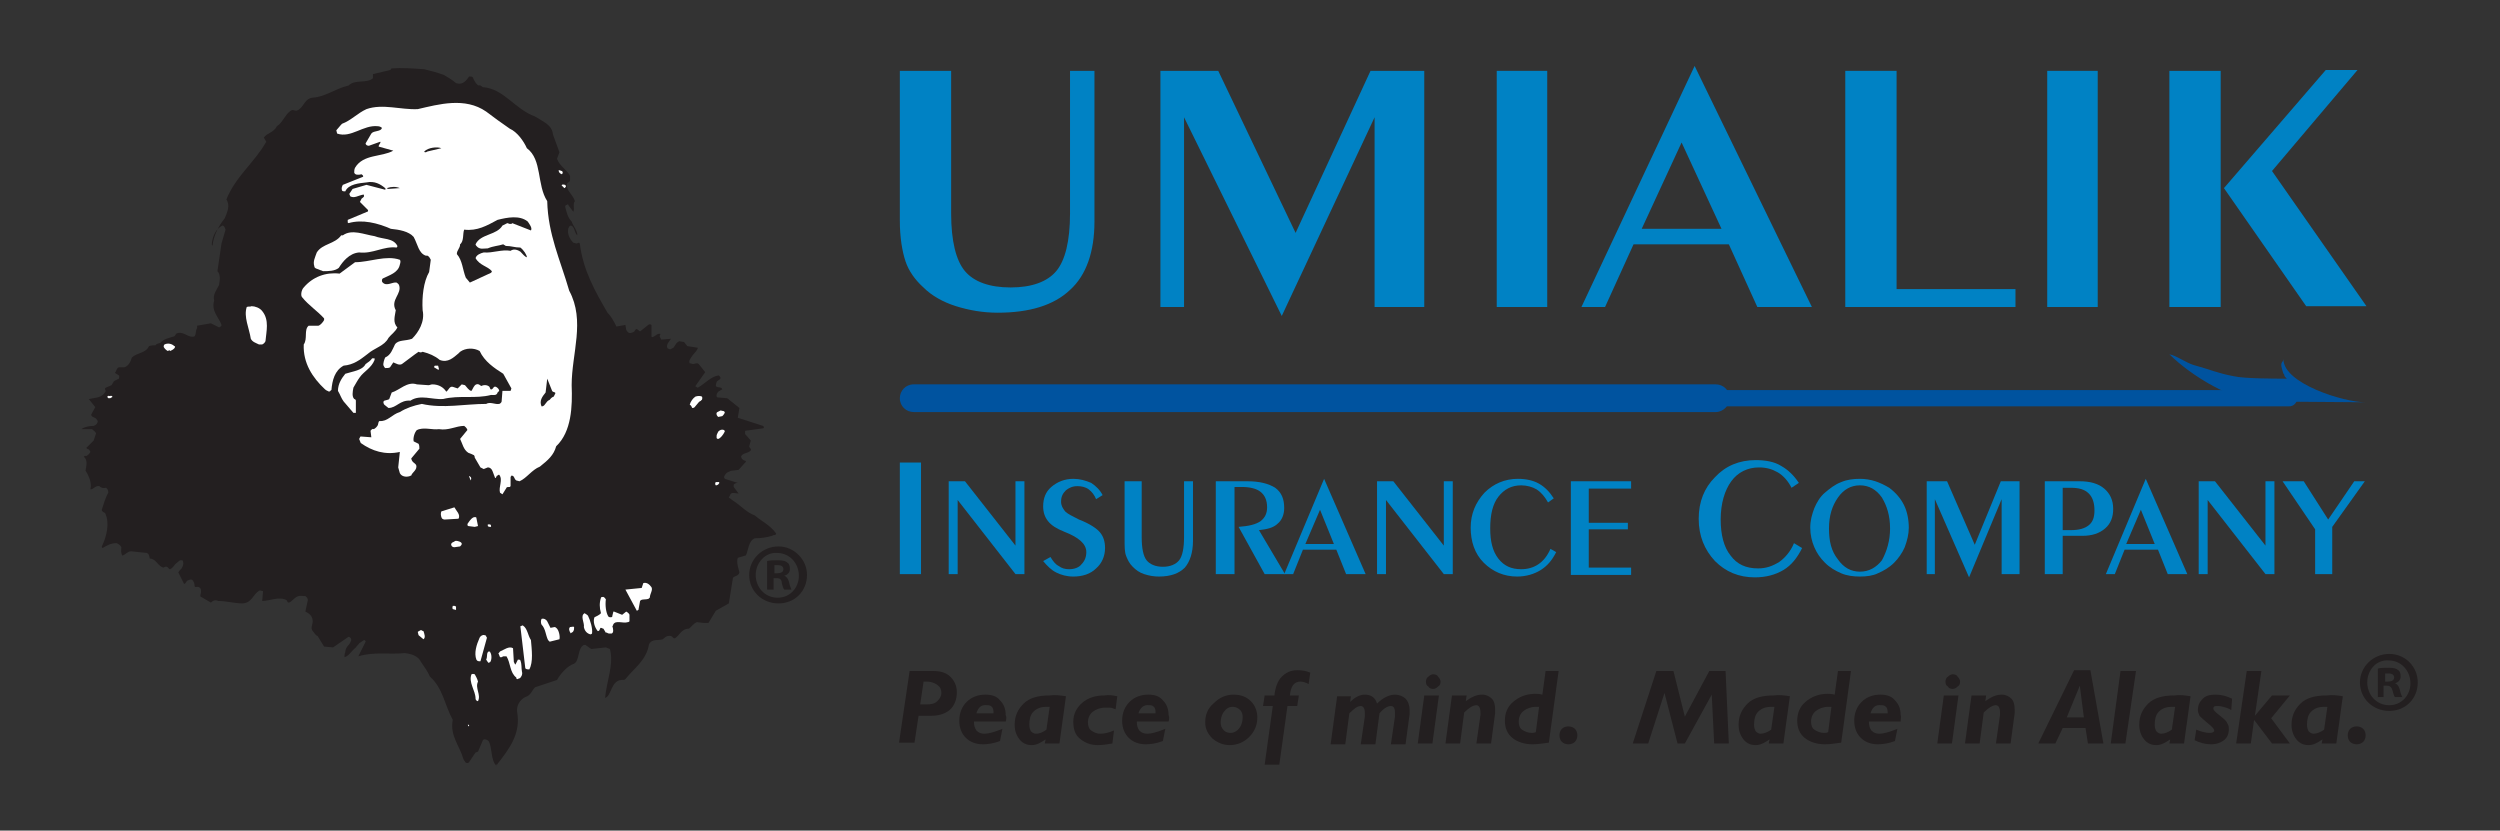 <?xml version="1.0" encoding="utf-8"?>
<!-- Generator: Adobe Illustrator 27.7.0, SVG Export Plug-In . SVG Version: 6.00 Build 0)  -->
<svg version="1.1" id="Layer_1" xmlns="http://www.w3.org/2000/svg" xmlns:xlink="http://www.w3.org/1999/xlink" x="0px" y="0px"
	 viewBox="0 0 307 102" style="enable-background:new 0 0 307 102;" xml:space="preserve">
<rect x="0" y="0" width="307" height="102" fill="#333333" stroke="none"/>
<style type="text/css">
	.st0{display:none;}
	.st1{display:inline;}
	.st2{fill:#051C2C;}
	.st3{fill:#848386;}
	.st4{fill:#0082C4;}
	.st5{fill:#00539F;}
	.st6{display:inline;fill:#0082C4;}
	.st7{fill:#231F20;}
	.st8{fill-rule:evenodd;clip-rule:evenodd;fill:#231F20;}
	.st9{fill-rule:evenodd;clip-rule:evenodd;fill:#FFFFFF;}
</style>
<g class="st0">
	<g class="st1">
		<path class="st2" d="M1349.1,101.9l-8.2-23.8l-8.2,23.8h-7.2l-14-41.2h10.3l7.4,22.3l7.7-22.3h7.9l7.7,22.3l7.4-22.3h10.3
			l-13.9,41.2H1349.1z"/>
		<path class="st2" d="M1376.9,68.6h31.5v7.9h-23.3v3.8h17.6v7.8h-17.6V94h24.6v7.8h-32.8V68.6z"/>
		<path class="st2" d="M1416.6,96.9l4.1-7.1c5.6,3.8,10.3,5.1,14.2,5.1c5.3,0,7.1-2.3,7.1-4c0-6.6-23.5,2.7-23.5-12.9
			c0-6.4,6-10.3,14.1-10.3c5.5,0,11.4,0.9,16.8,3l-4,6.7c-6.2-2.7-9.2-2.8-12.6-2.7c-4.6,0.2-6,2.5-6,3.2c0,2.2,3,2.6,7.7,2.6
			c9.8,0,15.9,2.8,15.9,10.6c0,6.6-6.1,11.6-15,11.6C1429.5,102.8,1423.3,101.1,1416.6,96.9z"/>
		<path class="st2" d="M1476.8,101.9h-8.2V76.3H1456v-7.7h33.3v7.7h-12.6V101.9z"/>
		<path class="st2" d="M1496.4,68.6h31.5v7.9h-23.3v3.8h17.6v7.8h-17.6V94h24.6v7.8h-32.8L1496.4,68.6L1496.4,68.6z"/>
		<path class="st2" d="M1560.9,76.5c2.6,0,3.1,0.9,3.1,2.2c0,1.4-0.6,2.3-3.1,2.3h-14.1v-4.5L1560.9,76.5L1560.9,76.5z
			 M1565.5,101.9h9.3l-8.7-13.8c3.9-1.6,6.3-5.2,6.3-9.4c0-6.4-4.7-10.1-11.5-10.1h-22.3v33.3h8.2v-13h10.2L1565.5,101.9z"/>
		<path class="st2" d="M1591,83.9v18h-8.1V68.6h5l16.3,18.1V68.6h8.1v33.3h-5L1591,83.9z"/>
		<path class="st2" d="M1655.2,79.6v22.3h-10.1V60.6h6.2l20.2,22.3V60.6h10.1v41.2h-6.2L1655.2,79.6z"/>
		<path class="st2" d="M1708.2,81.1l4,8h-8.2L1708.2,81.1z M1718.9,101.9h9l-17.1-33.3h-5.1l-17,33.3h8.9l2.6-5.7l15.9,0
			L1718.9,101.9z"/>
		<path class="st2" d="M1746.8,101.9h-8.2V76.3h-12.6v-7.7h33.3v7.7h-12.6L1746.8,101.9L1746.8,101.9z"/>
		<path class="st2" d="M1767.7,68.5h8.3V102h-8.3V68.5z"/>
		<path class="st2" d="M1805.3,75.6c7.4,0,11.7,4.5,11.7,9.6c0,5.1-4.2,9.6-11.7,9.6c-7.4,0-11.6-4.4-11.6-9.6
			C1793.6,80.1,1797.9,75.6,1805.3,75.6z M1805.3,102.8c11.8,0,20.1-7.5,20.1-17.5c0-10.1-8.3-17.5-20.1-17.5
			c-11.7,0-20,7.4-20,17.5C1785.3,95.2,1793.6,102.8,1805.3,102.8z"/>
		<path class="st2" d="M1841.9,83.9v18h-8.1V68.6h5l16.3,18.1V68.6h8.1v33.3h-5L1841.9,83.9z"/>
		<path class="st2" d="M1914.6,68.6h8.2V94h19.7v7.8h-27.9V68.6z"/>
		<path class="st2" d="M1889,81.1l4,8h-8.2L1889,81.1z M1899.6,101.8h9l-17.1-33.3h-5.1l-17,33.3h8.9l2.6-5.7l15.9,0L1899.6,101.8z"
			/>
	</g>
	<g class="st1">
		<g>
			<path class="st3" d="M1549.6,139.7l2.8-4.8c3.7,2.5,7,3.5,9.6,3.5c3.6,0,4.8-1.6,4.8-2.7c0-4.4-15.8,1.8-15.8-8.7
				c0-4.3,4-6.9,9.5-6.9c3.7,0,7.7,0.6,11.3,2l-2.7,4.5c-4.2-1.8-6.2-1.9-8.4-1.8c-3.1,0.2-4.1,1.7-4.1,2.2c0,1.5,2,1.7,5.2,1.7
				c6.6,0,10.7,1.9,10.7,7.2c0,4.5-4.1,7.8-10.1,7.8C1558.2,143.7,1554,142.6,1549.6,139.7z"/>
		</g>
		<path class="st3" d="M1508.5,114.6h5.7v28.8h-5.7V114.6z"/>
		<path class="st3" d="M1528.8,131.1v12.2h-5.5v-22.6h3.4l11.1,12.3v-12.3h5.5v22.6h-3.4L1528.8,131.1z"/>
		<path class="st3" d="M1579.1,135.7v-15h5.6v14.2c0,2.9,0.5,3.7,5.6,3.7c5.1,0,5.6-0.8,5.6-3.7v-14.2h5.6v15c0,6-4,8.2-11.2,8.2
			C1582.9,143.9,1579.1,141.7,1579.1,135.7z"/>
		<path class="st3" d="M1624.5,126.1c1.7,0,2.1,0.6,2.1,1.5c0,0.9-0.4,1.5-2.1,1.5h-9.6v-3.1L1624.5,126.1L1624.5,126.1z
			 M1627.6,143.3h6.3l-5.9-9.4c2.7-1.1,4.3-3.5,4.3-6.4c0-4.4-3.2-6.8-7.8-6.8h-15.1v22.6h5.6v-8.8h6.9L1627.6,143.3z"/>
		<path class="st3" d="M1674.2,131.1v12.2h-5.5v-22.6h3.4l11.1,12.3v-12.3h5.5v22.6h-3.4L1674.2,131.1z"/>
		<path class="st3" d="M1694.7,132.1c0-6.9,5.7-11.9,13.4-11.9c4.8,0,8.9,1.9,12.1,6.2l-4.5,3.1c-2.1-2.9-4.4-4-7.6-4
			c-4.7,0-7.8,3-7.8,6.6s3.1,6.5,7.8,6.5c3.2,0,5.5-1.2,8.1-4.9l4.5,3.1c-3.2,5-7.4,7.1-12.6,7.1
			C1700.4,143.9,1694.7,139,1694.7,132.1z"/>
		<path class="st3" d="M1726.4,120.7h21.4v5.4H1732v2.6h12.1v5.3H1732v4h16.7v5.3h-22.2V120.7z"/>
		<path class="st3" d="M1650.8,129.1l2.7,5.4h-5.6L1650.8,129.1z M1658,143.2h6.1l-11.6-22.6h-3.4l-11.5,22.6h6.1l1.8-3.8l10.8,0
			L1658,143.2z"/>
	</g>
</g>
<g class="st0">
	<g class="st1">
		<polygon class="st4" points="1590.6,-66.8 1628,-129.6 1671.3,-57.8 1712.5,-127.6 1769.6,-127.6 1671.3,42.3 1628.3,-32 
			1619.8,-17.2 		"/>
		<polygon class="st5" points="1585.2,42.2 1486.2,-127.6 1543.1,-127.6 1613.8,-7 		"/>
	</g>
	<path class="st6" d="M1776.7-116.5c-2.7,0-5-2.2-5-5c0-2.7,2.2-4.9,5-4.9c2.7,0,4.9,2.2,4.9,4.9
		C1781.6-118.8,1779.4-116.5,1776.7-116.5z M1776.7-115.5c3.3,0,6-2.7,6-6c0-3.3-2.7-6-6-6c-3.3,0-6,2.7-6,6
		C1770.7-118.2,1773.4-115.5,1776.7-115.5z M1776.3-121.1c0.4,0,0.8,0,1,0.3c0.3,0.3,0.3,0.9,0.4,1.5c0,0.4,0.2,0.8,0.2,1.2h1.4
		c-0.2-0.6-0.3-1.4-0.4-2c-0.1-0.8-0.2-1.2-1.2-1.4v0c0.9-0.2,1.4-0.8,1.4-1.6c0-1.6-1.3-1.9-2.6-1.9h-2.3v7h1.1v-3L1776.3-121.1
		L1776.3-121.1z M1775.4-122.2v-1.8h1.3c0.9,0,1.1,0.3,1.1,0.8c0,0.5-0.2,1-1.3,1H1775.4z"/>
</g>
<g>
	<g>
		<path class="st4" d="M110.5,8.7h6.3v17.5c0,3.4,0.6,5.8,1.7,7.1c1.1,1.3,3,2,5.6,2c2.6,0,4.5-0.7,5.6-2c1.1-1.3,1.7-3.7,1.7-7.1
			V8.7h3v18.5c0,3.7-1,6.6-3,8.4c-2,1.9-5,2.8-8.9,2.8c-1.8,0-3.5-0.3-5.1-0.8c-1.6-0.5-3-1.3-4-2.3c-1-0.9-1.8-2-2.2-3.2
			c-0.4-1.2-0.7-2.9-0.7-5V8.7z"/>
		<path class="st4" d="M142.5,37.7v-29h7.1l9.5,19.9l9.2-19.9h6.6v29h-6.1V14.4l-11.4,24.4l-12-24.4v23.3H142.5z"/>
		<path class="st4" d="M190,37.7h-6.2v-29h6.2V37.7z"/>
		<path class="st4" d="M194.2,37.7l13.9-29.6l14.4,29.6h-6.7l-3.5-7.7h-11.7l-3.5,7.7H194.2z M201.6,28.1h9.8l-4.9-10.6L201.6,28.1z
			"/>
		<path class="st4" d="M247.5,35.5v2.2h-20.9v-29h6.3v26.8H247.5z"/>
		<path class="st4" d="M257.6,37.7h-6.2v-29h6.2V37.7z"/>
		<path class="st4" d="M266.4,37.7v-29h6.3v29H266.4z M273.1,23.1l12.5-14.5h3.9l-10.5,12.4l11.6,16.6h-7.4L273.1,23.1z"/>
	</g>
	<g>
		<path class="st5" d="M282.1,48.9c0-0.6-0.5-1-1-1h-83.9c-0.6,0-1,0.5-1,1l0,0c0,0.6,0.5,1,1,1h83.9
			C281.7,49.9,282.1,49.4,282.1,48.9L282.1,48.9z"/>
		<path class="st5" d="M212.4,48.9c0-1-0.8-1.7-1.7-1.7h-98.5c-1,0-1.7,0.8-1.7,1.7l0,0c0,1,0.8,1.7,1.7,1.7h98.5
			C211.6,50.6,212.4,49.8,212.4,48.9L212.4,48.9z"/>
		<g>
			<defs>
				<path id="SVGID_1_" d="M280.8,46.5c-1.5,0-5.2,0-6.5-0.3c-2.1-0.4-2.8-0.8-5-1.4c-0.9-0.3-2-1.1-2.9-1.3
					c2.7,2.7,7.9,5.8,11.3,5.8l12.8,0.1c-2.7,0-10.1-2.3-10.1-5.3c0,0.4-0.4,0.3-0.2,1.1c0.3,1.1,0.1,0.4,0.3,0.8
					C280.5,46.3,280.8,46.4,280.8,46.5L280.8,46.5z"/>
			</defs>
			<use xlink:href="#SVGID_1_"  style="overflow:visible;fill-rule:evenodd;clip-rule:evenodd;fill:#00539F;"/>
			<clipPath id="SVGID_00000173859061053157328110000015753337658747257239_">
				<use xlink:href="#SVGID_1_"  style="overflow:visible;"/>
			</clipPath>
		</g>
	</g>
	<g>
		<path class="st4" d="M113.1,70.5h-2.6V56.8h2.6V70.5z"/>
		<path class="st4" d="M116.5,70.5V59.1h2l6.2,7.9v-7.9h1.1v11.4h-1.1l-7.1-9.1v9.1H116.5z"/>
		<path class="st4" d="M129,68.4c0.3,0.5,0.6,0.9,1,1.1c0.4,0.3,0.8,0.4,1.3,0.4c0.6,0,1.2-0.2,1.5-0.6c0.4-0.4,0.6-0.9,0.6-1.5
			c0-1-0.9-1.8-2.7-2.5c0,0,0,0,0,0c-1-0.4-1.6-0.8-2-1.3c-0.4-0.5-0.6-1.1-0.6-1.8c0-1,0.3-1.8,1-2.4c0.7-0.6,1.6-1,2.7-1
			c0.8,0,1.5,0.2,2.2,0.5c0.6,0.4,1.1,0.9,1.4,1.5l-0.8,0.5c-0.2-0.5-0.5-0.9-0.9-1.2c-0.4-0.3-0.9-0.4-1.4-0.4
			c-0.6,0-1,0.2-1.4,0.5c-0.4,0.4-0.6,0.8-0.6,1.4c0,0.5,0.2,0.8,0.5,1.2c0.3,0.3,0.9,0.6,1.7,1c1.3,0.5,2.2,1.1,2.6,1.6
			c0.4,0.5,0.6,1.1,0.6,1.9c0,1-0.4,1.9-1.1,2.5c-0.7,0.7-1.7,1-2.8,1c-0.8,0-1.5-0.2-2.1-0.5c-0.6-0.3-1.1-0.8-1.6-1.4L129,68.4z"
			/>
		<path class="st4" d="M138,59.1h2.2V66c0,1.3,0.2,2.3,0.6,2.8c0.4,0.5,1.1,0.8,2,0.8c0.9,0,1.6-0.3,2-0.8c0.4-0.5,0.6-1.5,0.6-2.8
			v-6.9h1.1v7.3c0,1.5-0.4,2.6-1,3.3c-0.7,0.7-1.7,1.1-3.2,1.1c-0.6,0-1.2-0.1-1.8-0.3c-0.6-0.2-1-0.5-1.4-0.9
			c-0.4-0.4-0.6-0.8-0.8-1.3c-0.2-0.5-0.2-1.1-0.2-2V59.1z"/>
		<path class="st4" d="M149.3,70.5V59.1h3.9c1.5,0,2.6,0.3,3.4,0.8c0.8,0.6,1.1,1.4,1.1,2.5c0,0.8-0.3,1.5-0.8,1.9
			c-0.5,0.5-1.3,0.7-2.3,0.8l3.2,5.4h-2.5l-3.2-5.8c1.3-0.1,2.1-0.3,2.7-0.7c0.5-0.4,0.8-0.9,0.8-1.7c0-0.9-0.3-1.5-0.8-1.9
			c-0.5-0.4-1.3-0.6-2.3-0.6h-0.9v10.7H149.3z"/>
		<path class="st4" d="M157.7,70.5l4.9-11.7l5.1,11.7h-2.4l-1.2-3H160l-1.2,3H157.7z M160.3,66.8h3.5l-1.7-4.2L160.3,66.8z"/>
		<path class="st4" d="M169.1,70.5V59.1h2l6.2,7.9v-7.9h1.1v11.4h-1.1l-7.1-9.1v9.1H169.1z"/>
		<path class="st4" d="M191.1,67.8c-0.5,1-1.1,1.7-1.9,2.2c-0.8,0.5-1.8,0.8-2.9,0.8c-1.6,0-3-0.6-4.1-1.7c-1.1-1.1-1.6-2.6-1.6-4.3
			c0-1.7,0.6-3.1,1.7-4.3c1.1-1.1,2.5-1.7,4.1-1.7c1,0,1.9,0.2,2.6,0.6c0.7,0.4,1.3,1,1.8,1.8l-0.7,0.5c-0.4-0.7-0.8-1.2-1.4-1.6
			c-0.5-0.3-1.2-0.5-1.9-0.5c-1.2,0-2.1,0.5-2.8,1.4c-0.7,0.9-1,2.2-1,3.9c0,1.6,0.3,2.8,1,3.7c0.7,0.9,1.6,1.3,2.8,1.3
			c0.8,0,1.5-0.2,2.1-0.6c0.6-0.4,1.1-1,1.5-1.9L191.1,67.8z"/>
		<path class="st4" d="M192.9,70.5V59.1h7.4V60h-5.2v4.2h4.8V65h-4.8v4.7h5.2v0.9H192.9z"/>
		<path class="st4" d="M221.3,67.3c-0.6,1.2-1.3,2.1-2.3,2.7c-1,0.6-2.2,0.9-3.5,0.9c-2,0-3.6-0.7-4.9-2c-1.3-1.4-2-3.1-2-5.2
			c0-2.1,0.7-3.8,2-5.1c1.3-1.4,3-2.1,5-2.1c1.2,0,2.3,0.2,3.1,0.7c0.9,0.5,1.6,1.2,2.2,2.1l-0.9,0.6c-0.4-0.8-1-1.5-1.7-1.9
			c-0.7-0.4-1.4-0.6-2.3-0.6c-1.4,0-2.6,0.6-3.4,1.7c-0.8,1.1-1.3,2.7-1.3,4.7c0,1.9,0.4,3.4,1.2,4.4c0.8,1.1,1.9,1.6,3.4,1.6
			c1,0,1.8-0.3,2.6-0.8c0.7-0.5,1.4-1.3,1.8-2.3L221.3,67.3z"/>
		<path class="st4" d="M228.4,70.8c-0.8,0-1.6-0.1-2.3-0.4c-0.7-0.3-1.4-0.7-2-1.3c-0.6-0.6-1-1.2-1.3-1.9c-0.3-0.7-0.5-1.5-0.5-2.4
			c0-0.9,0.2-1.6,0.5-2.4c0.3-0.7,0.7-1.4,1.3-1.9c0.6-0.5,1.2-1,2-1.3c0.7-0.3,1.5-0.4,2.3-0.4c0.6,0,1.3,0.1,1.9,0.3
			c0.6,0.2,1.2,0.5,1.7,0.8c0.8,0.6,1.4,1.3,1.8,2.1c0.4,0.8,0.6,1.8,0.6,2.8c0,0.8-0.2,1.6-0.5,2.4c-0.3,0.7-0.8,1.4-1.3,1.9
			c-0.6,0.6-1.3,1-2,1.3C230,70.7,229.2,70.8,228.4,70.8z M232.1,64.9c0-1.6-0.4-2.8-1-3.8c-0.7-1-1.6-1.5-2.7-1.5
			c-1.1,0-2,0.5-2.7,1.5c-0.7,1-1.1,2.2-1.1,3.8c0,1.6,0.3,2.8,1.1,3.8c0.7,1,1.6,1.5,2.7,1.5c1.1,0,2-0.5,2.7-1.4
			C231.7,67.7,232.1,66.4,232.1,64.9z"/>
		<path class="st4" d="M236.6,70.5V59.1h2.5l3.4,7.8l3.2-7.8h2.3v11.4h-2.2v-9.2l-4,9.6l-4.2-9.6v9.2H236.6z"/>
		<path class="st4" d="M251.1,70.5V59.1h4.3c1.3,0,2.3,0.3,3,0.9c0.7,0.6,1.1,1.4,1.1,2.5c0,1-0.3,1.8-1,2.4
			c-0.7,0.6-1.6,0.9-2.8,0.9h-2.4v4.7H251.1z M253.3,65.1h1c1,0,1.7-0.2,2.2-0.6c0.5-0.4,0.7-1,0.7-1.8c0-0.9-0.2-1.6-0.7-2.1
			c-0.5-0.5-1.2-0.7-2.2-0.7h-1V65.1z"/>
		<path class="st4" d="M258.6,70.5l4.9-11.7l5.1,11.7h-2.4l-1.2-3h-4.1l-1.2,3H258.6z M261.1,66.8h3.5l-1.7-4.2L261.1,66.8z"/>
		<path class="st4" d="M270,70.5V59.1h2l6.2,7.9v-7.9h1.1v11.4h-1.1l-7.1-9.1v9.1H270z"/>
		<path class="st4" d="M284.3,70.5V65l-4-5.9h2.6l3,4.7l3.2-4.7h1.3l-4,5.6v5.8H284.3z"/>
	</g>
	<g>
		<path class="st7" d="M111.7,82.4h2.9c0.9,0,1.6,0.2,2.1,0.7c0.5,0.5,0.8,1.1,0.8,1.9c0,0.9-0.3,1.7-0.9,2.2
			c-0.6,0.5-1.4,0.7-2.3,0.7h-1.5l-0.5,3.3h-1.9L111.7,82.4z M113.4,83.8l-0.4,2.7h0.8c0.6,0,1-0.1,1.3-0.4c0.3-0.3,0.5-0.6,0.5-1
			c0-0.4-0.1-0.7-0.5-1c-0.3-0.2-0.7-0.4-1.3-0.4H113.4z"/>
		<path class="st7" d="M123.5,88.6h-3.9c0,0.5,0.1,0.8,0.3,1.1c0.3,0.3,0.6,0.4,1,0.4c0.5,0,1.2-0.2,2.2-0.6l-0.3,1.5
			c-0.8,0.3-1.5,0.4-2.1,0.4c-0.9,0-1.6-0.3-2.1-0.8c-0.5-0.5-0.8-1.2-0.8-2.1c0-0.9,0.3-1.7,0.9-2.3c0.6-0.6,1.4-0.9,2.3-0.9
			c0.8,0,1.4,0.2,1.8,0.7c0.5,0.5,0.7,1.1,0.7,1.8C123.6,88,123.6,88.3,123.5,88.6z M119.9,87.6h2.1c0-0.1,0-0.1,0-0.2
			c0-0.3-0.1-0.5-0.2-0.6c-0.2-0.2-0.4-0.2-0.6-0.2C120.5,86.5,120.1,86.9,119.9,87.6z"/>
		<path class="st7" d="M130.9,85.5l-0.8,5.8h-1.8l0.1-0.5c-0.6,0.4-1.1,0.7-1.7,0.7c-0.6,0-1.1-0.2-1.5-0.7
			c-0.4-0.5-0.6-1.1-0.6-1.8c0-1.1,0.4-1.9,1.1-2.6c0.7-0.7,1.8-1,3.2-1C129.6,85.3,130.2,85.4,130.9,85.5z M128.5,89.6l0.4-2.8
			c-0.1,0-0.3,0-0.4,0c-0.7,0-1.2,0.2-1.6,0.6c-0.4,0.4-0.5,1-0.5,1.6c0,0.4,0.1,0.6,0.2,0.8c0.2,0.2,0.4,0.3,0.6,0.3
			C127.7,90.1,128.1,89.9,128.5,89.6z"/>
		<path class="st7" d="M137.2,85.5l-0.2,1.6c-0.3-0.1-0.5-0.2-0.7-0.2c-0.1,0-0.3,0-0.6,0c-0.6,0-1.1,0.2-1.5,0.5
			c-0.4,0.3-0.6,0.8-0.6,1.3c0,0.4,0.1,0.8,0.4,1c0.3,0.2,0.6,0.4,1.1,0.4c0.5,0,1-0.1,1.7-0.4l-0.2,1.6c-0.6,0.1-1.2,0.2-1.8,0.2
			c-0.9,0-1.6-0.3-2.2-0.8c-0.6-0.5-0.8-1.2-0.8-2.1c0-0.9,0.4-1.7,1.1-2.3c0.7-0.6,1.6-0.9,2.7-0.9
			C136.2,85.3,136.7,85.4,137.2,85.5z"/>
		<path class="st7" d="M143.5,88.6h-3.9c0,0.5,0.1,0.8,0.3,1.1c0.3,0.3,0.6,0.4,1,0.4c0.5,0,1.2-0.2,2.2-0.6l-0.3,1.5
			c-0.8,0.3-1.5,0.4-2.1,0.4c-0.9,0-1.6-0.3-2.1-0.8c-0.5-0.5-0.8-1.2-0.8-2.1c0-0.9,0.3-1.7,0.9-2.3c0.6-0.6,1.4-0.9,2.3-0.9
			c0.8,0,1.4,0.2,1.8,0.7c0.5,0.5,0.7,1.1,0.7,1.8C143.6,88,143.6,88.3,143.5,88.6z M139.8,87.6h2.1c0-0.1,0-0.1,0-0.2
			c0-0.3-0.1-0.5-0.2-0.6c-0.2-0.2-0.4-0.2-0.6-0.2C140.5,86.5,140,86.9,139.8,87.6z"/>
		<path class="st7" d="M151.5,85.3c0.9,0,1.6,0.3,2.1,0.8c0.5,0.5,0.8,1.2,0.8,2c0,0.9-0.3,1.7-1,2.4c-0.6,0.6-1.4,1-2.4,1
			c-0.8,0-1.5-0.3-2.1-0.8c-0.6-0.6-0.9-1.2-0.9-2c0-0.9,0.3-1.7,1-2.3C149.8,85.6,150.6,85.3,151.5,85.3z M151.1,90
			c0.4,0,0.8-0.2,1.1-0.6c0.3-0.4,0.4-0.9,0.4-1.3c0-0.4-0.1-0.7-0.3-0.9c-0.2-0.2-0.5-0.4-0.9-0.4c-0.5,0-0.8,0.2-1.1,0.6
			c-0.3,0.4-0.4,0.9-0.4,1.3c0,0.4,0.1,0.7,0.4,1C150.5,89.9,150.8,90,151.1,90z"/>
		<path class="st7" d="M160.9,82.6l-0.2,1.4c-0.4-0.2-0.7-0.3-1-0.3c-0.8,0-1.2,0.6-1.3,1.7h1.1l-0.2,1.3h-1.2l-1,7.2h-1.8l1-7.2
			h-1.2l0.2-1.3h1.2c0.1-1,0.4-1.8,0.9-2.3c0.5-0.5,1.1-0.8,1.9-0.8C160,82.3,160.4,82.4,160.9,82.6z"/>
		<path class="st7" d="M165.9,85.4l-0.1,0.8l0,0c0.6-0.6,1.2-0.9,1.8-0.9c0.8,0,1.3,0.4,1.5,1.1c0.7-0.7,1.5-1.1,2.2-1.1
			c0.5,0,1,0.2,1.3,0.5c0.3,0.3,0.5,0.8,0.5,1.4c0,0.1,0,0.3,0,0.5l-0.5,3.7h-1.8l0.5-3.4c0-0.2,0-0.3,0-0.5c0-0.6-0.2-0.8-0.5-0.8
			c-0.4,0-0.9,0.3-1.4,0.9l-0.5,3.8h-1.8l0.5-3.4c0-0.2,0-0.4,0-0.5c0-0.5-0.2-0.8-0.5-0.8c-0.4,0-0.8,0.3-1.4,0.9l-0.5,3.8h-1.8
			l0.8-5.9H165.9z"/>
		<path class="st7" d="M176.7,85.4l-0.8,5.9h-1.8l0.8-5.9H176.7z M175.1,83.7c0-0.2,0.1-0.5,0.3-0.6c0.2-0.2,0.4-0.3,0.6-0.3
			c0.3,0,0.5,0.1,0.6,0.3c0.2,0.2,0.3,0.4,0.3,0.6c0,0.3-0.1,0.5-0.3,0.6c-0.2,0.2-0.4,0.3-0.6,0.3c-0.3,0-0.5-0.1-0.6-0.3
			C175.2,84.2,175.1,84,175.1,83.7z"/>
		<path class="st7" d="M180.1,85.4l-0.1,0.7c0.7-0.5,1.3-0.8,2-0.8c0.5,0,0.9,0.2,1.2,0.5c0.3,0.3,0.4,0.8,0.4,1.3
			c0,0.2,0,0.3,0,0.5l-0.5,3.7h-1.8l0.5-3.5c0-0.1,0-0.2,0-0.3c0-0.6-0.2-0.9-0.5-0.9c-0.4,0-0.9,0.3-1.5,0.9l-0.5,3.8h-1.8l0.8-5.9
			H180.1z"/>
		<path class="st7" d="M191.4,82.4l-1.2,8.8c-0.8,0.1-1.4,0.2-2,0.2c-1,0-1.9-0.3-2.5-0.8c-0.6-0.5-0.9-1.2-0.9-2.1
			c0-0.9,0.3-1.7,1-2.3c0.7-0.6,1.6-1,2.7-1c0.2,0,0.5,0,0.9,0.1l0.4-2.9H191.4z M188.6,89.9l0.4-3.1c-0.2,0-0.3,0-0.4,0
			c-0.6,0-1.1,0.2-1.5,0.5c-0.4,0.3-0.6,0.8-0.6,1.3c0,0.4,0.1,0.8,0.4,1c0.3,0.2,0.7,0.4,1.2,0.4C188.2,90,188.4,90,188.6,89.9z"/>
		<path class="st7" d="M191.5,90.3c0-0.3,0.1-0.6,0.3-0.8c0.2-0.2,0.5-0.3,0.8-0.3c0.3,0,0.6,0.1,0.8,0.3c0.2,0.2,0.3,0.5,0.3,0.8
			c0,0.3-0.1,0.6-0.3,0.8c-0.2,0.2-0.5,0.3-0.8,0.3c-0.3,0-0.6-0.1-0.8-0.3C191.6,90.9,191.5,90.6,191.5,90.3z"/>
		<path class="st7" d="M211.9,82.4l0.4,8.9h-1.8l-0.3-6l-3.3,6H206l-1.6-6.2l-2,6.2h-1.9l2.9-8.9h2.1l1.4,5.6l3-5.6H211.9z"/>
		<path class="st7" d="M219.8,85.5l-0.8,5.8h-1.8l0.1-0.5c-0.6,0.4-1.1,0.7-1.7,0.7c-0.6,0-1.1-0.2-1.5-0.7
			c-0.4-0.5-0.6-1.1-0.6-1.8c0-1.1,0.4-1.9,1.1-2.6c0.7-0.7,1.8-1,3.2-1C218.5,85.3,219.2,85.4,219.8,85.5z M217.5,89.6l0.4-2.8
			c-0.1,0-0.3,0-0.4,0c-0.7,0-1.2,0.2-1.6,0.6c-0.4,0.4-0.5,1-0.5,1.6c0,0.4,0.1,0.6,0.2,0.8c0.2,0.2,0.4,0.3,0.6,0.3
			C216.6,90.1,217.1,89.9,217.5,89.6z"/>
		<path class="st7" d="M227.3,82.4l-1.2,8.8c-0.8,0.1-1.4,0.2-2,0.2c-1,0-1.9-0.3-2.5-0.8c-0.6-0.5-0.9-1.2-0.9-2.1
			c0-0.9,0.3-1.7,1-2.3c0.7-0.6,1.6-1,2.7-1c0.2,0,0.5,0,0.9,0.1l0.4-2.9H227.3z M224.5,89.9l0.4-3.1c-0.2,0-0.3,0-0.4,0
			c-0.6,0-1.1,0.2-1.5,0.5c-0.4,0.3-0.6,0.8-0.6,1.3c0,0.4,0.1,0.8,0.4,1c0.3,0.2,0.7,0.4,1.2,0.4C224.2,90,224.3,90,224.5,89.9z"/>
		<path class="st7" d="M233.4,88.6h-3.9c0,0.5,0.1,0.8,0.3,1.1c0.3,0.3,0.6,0.4,1,0.4c0.5,0,1.2-0.2,2.2-0.6l-0.3,1.5
			c-0.8,0.3-1.5,0.4-2.1,0.4c-0.9,0-1.6-0.3-2.1-0.8c-0.5-0.5-0.8-1.2-0.8-2.1c0-0.9,0.3-1.7,0.9-2.3c0.6-0.6,1.4-0.9,2.3-0.9
			c0.8,0,1.4,0.2,1.8,0.7c0.5,0.5,0.7,1.1,0.7,1.8C233.5,88,233.4,88.3,233.4,88.6z M229.7,87.6h2.1c0-0.1,0-0.1,0-0.2
			c0-0.3-0.1-0.5-0.2-0.6c-0.2-0.2-0.4-0.2-0.6-0.2C230.3,86.5,229.9,86.9,229.7,87.6z"/>
		<path class="st7" d="M240.5,85.4l-0.8,5.9h-1.8l0.8-5.9H240.5z M238.9,83.7c0-0.2,0.1-0.5,0.3-0.6c0.2-0.2,0.4-0.3,0.6-0.3
			c0.3,0,0.5,0.1,0.6,0.3c0.2,0.2,0.3,0.4,0.3,0.6c0,0.3-0.1,0.5-0.3,0.6c-0.2,0.2-0.4,0.3-0.6,0.3c-0.3,0-0.5-0.1-0.6-0.3
			C239,84.2,238.9,84,238.9,83.7z"/>
		<path class="st7" d="M243.9,85.4l-0.1,0.7c0.7-0.5,1.3-0.8,2-0.8c0.5,0,0.9,0.2,1.2,0.5c0.3,0.3,0.4,0.8,0.4,1.3
			c0,0.2,0,0.3,0,0.5l-0.5,3.7h-1.8l0.5-3.5c0-0.1,0-0.2,0-0.3c0-0.6-0.2-0.9-0.5-0.9c-0.4,0-0.9,0.3-1.5,0.9l-0.5,3.8h-1.8l0.8-5.9
			H243.9z"/>
		<path class="st7" d="M256.7,82.3l1.6,9h-1.9l-0.3-1.9h-2.8l-0.9,1.9h-2.1l4.4-9H256.7z M253.8,88.1h2.1l-0.5-3.9L253.8,88.1z"/>
		<path class="st7" d="M262.3,82.4l-1.3,8.9h-1.8l1.2-8.9H262.3z"/>
		<path class="st7" d="M269,85.5l-0.8,5.8h-1.8l0.1-0.5c-0.6,0.4-1.1,0.7-1.7,0.7c-0.6,0-1.1-0.2-1.5-0.7c-0.4-0.5-0.6-1.1-0.6-1.8
			c0-1.1,0.4-1.9,1.1-2.6c0.7-0.7,1.8-1,3.2-1C267.7,85.3,268.4,85.4,269,85.5z M266.7,89.6l0.4-2.8c-0.1,0-0.3,0-0.4,0
			c-0.7,0-1.2,0.2-1.6,0.6c-0.4,0.4-0.5,1-0.5,1.6c0,0.4,0.1,0.6,0.2,0.8c0.2,0.2,0.4,0.3,0.6,0.3C265.8,90.1,266.3,89.9,266.7,89.6
			z"/>
		<path class="st7" d="M274.1,85.8l-0.1,1.4c-0.3-0.2-0.6-0.3-1-0.4c-0.3-0.1-0.6-0.1-0.8-0.1c-0.3,0-0.4,0.1-0.4,0.3
			s0.2,0.4,0.7,0.8c0.5,0.4,0.9,0.7,1,1c0.2,0.3,0.2,0.5,0.2,0.8c0,0.5-0.2,1-0.6,1.3c-0.4,0.3-0.9,0.5-1.6,0.5
			c-0.7,0-1.4-0.2-2-0.5l0.2-1.3c0.7,0.3,1.3,0.4,1.6,0.4c0.4,0,0.6-0.1,0.6-0.3c0-0.2-0.3-0.5-0.8-0.9c-0.5-0.4-0.8-0.7-1-0.9
			c-0.1-0.2-0.2-0.5-0.2-0.7c0-0.6,0.2-1,0.6-1.4c0.4-0.4,0.9-0.5,1.6-0.5C272.8,85.3,273.5,85.5,274.1,85.8z"/>
		<path class="st7" d="M277.7,82.4l-0.8,5.5l2.1-2.5h2.2l-2.3,2.8l2.3,3.1H279l-2.2-2.9l-0.4,2.9h-1.8l1.3-8.9H277.7z"/>
		<path class="st7" d="M287.7,85.5l-0.8,5.8h-1.8l0.1-0.5c-0.6,0.4-1.1,0.7-1.7,0.7c-0.6,0-1.1-0.2-1.5-0.7
			c-0.4-0.5-0.6-1.1-0.6-1.8c0-1.1,0.4-1.9,1.1-2.6c0.7-0.7,1.8-1,3.2-1C286.4,85.3,287.1,85.4,287.7,85.5z M285.4,89.6l0.4-2.8
			c-0.1,0-0.3,0-0.4,0c-0.7,0-1.2,0.2-1.6,0.6c-0.4,0.4-0.5,1-0.5,1.6c0,0.4,0.1,0.6,0.2,0.8c0.2,0.2,0.4,0.3,0.6,0.3
			C284.5,90.1,285,89.9,285.4,89.6z"/>
		<path class="st7" d="M288.3,90.3c0-0.3,0.1-0.6,0.3-0.8c0.2-0.2,0.5-0.3,0.8-0.3c0.3,0,0.6,0.1,0.8,0.3c0.2,0.2,0.3,0.5,0.3,0.8
			c0,0.3-0.1,0.6-0.3,0.8c-0.2,0.2-0.5,0.3-0.8,0.3c-0.3,0-0.6-0.1-0.8-0.3C288.4,90.9,288.3,90.6,288.3,90.3z"/>
	</g>
	<g>
		<g>
			<path class="st8" d="M60.9,93.9c0.1,0,0.2,0,0.2-0.1c1.4-1.8,2.9-3.7,2.4-6.4c-0.1-0.8,0.4-1.5,1-1.8c0.7-0.2,0.8-0.8,1.2-1.2
				l2.7-0.9c0.4-0.7,1.2-1.7,2.1-2c0.7-0.4,0.4-1.9,1.2-2.3c0,0,0.2,0,0.2,0l0.7,0.5l1.8-0.2l0.5,0.2c0.5,1.9-0.4,3.9-0.6,6
				c0.8-0.2,0.7-2.1,2-2.2c0.2,0,0.4,0,0.5-0.1c1-1.3,2.6-2.3,2.9-4.3c0.4-0.7,1.1-0.4,1.7-0.6c0.2-0.2,0.5-0.5,1-0.4
				c0.2,0.1,0.3,0.3,0.4,0.3c0.6-0.2,0.8-1.2,1.8-1.2c0.3-0.2,0.6-0.7,1-0.8l0.8,0.1c0.1,0,0.1,0,0.3,0c0.1,0,0.2,0,0.3,0l0.9-1.5
				l1.6-0.9l0.5-3.1c0.1-0.3,0.7-0.2,0.8-0.7c-0.1-0.5-0.4-1.2-0.2-1.8l1-0.3c0.3-0.6,0.3-1.8,1.1-2.1c0.8,0,1.4-0.1,2.1-0.3
				c0.2-0.1,0.2-0.1,0.4-0.1c0,0,0.1-0.1,0.1-0.2c-0.7-1-1.8-1.5-2.6-2.2c-1.1-0.4-1.8-1.3-2.8-1.9c-0.2-0.2-0.3-0.2-0.4-0.3
				l0.2-0.4c0.2-0.3,0.6-0.1,1-0.1l-0.6-0.8c0-0.1,0-0.2,0-0.3c0.1-0.1,0.3-0.2,0.5-0.2L89,58.8c0,0,0-0.1-0.1-0.2
				c0.1-0.3,0.3-0.6,0.7-0.7c0.1-0.1,0.2-0.1,0.3-0.1l0.8-0.1l0.9-1c0-0.2-0.2-0.1-0.3-0.2c-0.1-0.1-0.2-0.1-0.3-0.4
				c0.1-0.5,0.9-0.4,1.2-0.8c0.1-0.2-0.2-0.3-0.2-0.5l0.2-0.7l-0.7-0.8v-0.4l2.2-0.3c0,0,0.1,0,0.1-0.1c0-0.1,0-0.1-0.1-0.2l-3.1-1
				l0.2-1.2l-1.5-1.2l-1.2-0.1c-0.2-0.1-0.1-0.5,0.1-0.7l0.5-0.3c-0.1-0.3-0.5-0.2-0.7-0.3c-0.1-0.1-0.1-0.2-0.1-0.2l0.1-0.4
				c0.1-0.2,0.4-0.2,0.5-0.5c0,0-0.1-0.1-0.1-0.2c-0.1,0-0.1,0-0.1-0.1c-1,0.1-1.7,1-2.6,1.5c0,0-0.1,0-0.2-0.1c0,0-0.1,0-0.1-0.1
				l1.2-1.7l-0.8-1c-0.2-0.2-0.5,0-0.7,0l-0.4-0.1c-0.2-0.3,0.2-0.7,0.3-0.9c0.3-0.4,0.6-0.6,0.7-1l-1.3-0.2L84,42l-0.6-0.1
				l-0.3,0.2l-0.4,0.6l-0.4,0.2c-0.1,0-0.2-0.1-0.3-0.1c-0.3-0.4,0.2-0.9,0.4-1.2l-1.2,0.1l-0.2-0.4c0-0.1,0.1-0.2,0.1-0.3
				c-0.4-0.1-0.6,0.3-1,0.4c0,0-0.1,0-0.1-0.1v-1.4c-0.1-0.1-0.3-0.1-0.4,0l-1,0.8l-0.4-0.3c-0.1,0-0.2,0.1-0.3,0.3
				c-0.1,0.1-0.4,0.2-0.6,0.2c-0.1,0-0.3-0.2-0.4-0.4l-0.1-0.6l-1.1,0.2c-0.3-0.6-0.6-1.2-1.1-1.7c-1.5-2.6-3-5.2-3.4-8.5
				c0,0-0.1-0.1-0.1-0.1c-0.1,0-0.2,0.1-0.3,0.1l-0.4-0.1c-0.4-0.4-0.8-1.1-0.6-1.8c0.1-0.1,0.1-0.2,0.1-0.2c0.1,0,0.1-0.1,0.2-0.1
				c0.5,0.1,0.4,0.9,0.8,1.2c0-0.6-0.5-1.1-0.7-1.7c-0.5-0.5-0.6-1.1-0.8-1.8c0-0.2,0.1-0.2,0.3-0.3c0,0,0.1,0,0.1,0.1l0.6,0.8
				c0.2-0.3-0.1-1,0.2-1.3c-0.3-0.9-1-1.2-1-2c0-0.3,0.3-0.3,0.4-0.5l0-0.6c-0.4-0.8-1.2-1.1-1.6-2.1l0.3-0.8l-0.8-2.2
				c-0.1-1.2-1.3-1.6-2.2-2.2c-2.5-0.9-3.8-3.4-6.4-3.6c-0.2-0.1-0.3-0.3-0.5-0.2c-0.3-0.1-0.5-0.5-0.7-0.9c0-0.1-0.1-0.2-0.3-0.2
				c0,0-0.1,0-0.2,0c-0.3,0.4-0.7,1.1-1.6,0.8c-0.6-0.5-1-0.7-1.5-1c-0.8-0.3-1.6-0.5-2.4-0.7c-1.4-0.1-2.8-0.2-4-0.1
				c-0.1,0-0.1,0.2-0.2,0.2l-2.1,0.5l0,0.5c-0.8,0.7-2.2,0.1-3,0.9c-1.7,0.4-2.8,1.4-4.5,1.5c-1,0.2-1,1.3-1.9,1.6l-0.5-0.1
				c-0.8,0.3-1.1,1.5-1.9,2c-0.4,0.8-1.2,0.8-1.6,1.4l0.3,0.5c-1.4,2.5-3.8,4.3-4.9,7.1c0.5,0.7,0.1,1.6-0.2,2.3
				c-0.8,1-1.4,2.2-1.5,3.4C26,30,26,30,26,30c0.1-1,0.5-1.9,1.3-2.3c0.2,0,0.3,0.2,0.4,0.5l-0.5,1.7l-0.5,3.4
				c0.4,0.4,0.3,1.1,0.2,1.7c-0.3,0.6-0.8,1.2-0.6,1.9c-0.4,1.3,0.6,2.1,0.9,3c0,0.1,0,0.1-0.1,0.2c-0.1,0-0.1,0.1-0.2,0.1l-1-0.5
				l-1.7,0.3c0,0.1,0,0.2,0,0.3c-0.2,0.3-0.1,0.7-0.3,1c-0.8,0.3-1.4-0.8-2.3-0.3c0,0.1-0.1,0.2-0.2,0.3c-0.6,0.2-1.3,0.3-1.7,0.8
				c-0.3,0.1-0.5,0.1-0.6,0.3c-0.2,0-0.5,0-0.8,0.1c-0.4,0.9-1.5,0.8-2.1,1.4c-0.2,0.6-0.4,1-0.9,1.2c-0.3,0-0.5,0-0.7,0
				c-0.3,0.1-0.3,0.5-0.5,0.7l0.5,0.3c0.1,0.1,0,0.3,0,0.4L14,46.8l-0.3,0.5L13,47.6c-0.2,0.1-0.1,0.3,0,0.4
				c-0.3,0.6-0.8,0.8-1.5,0.9c-0.2,0-0.4,0.1-0.6,0.1l0.8,1l-0.5,0.9c0,0.3,0.3,0.3,0.6,0.5l0.2,0.3c0,0.3-0.2,0.5-0.5,0.6
				c-0.5,0-1.1,0.1-1.5,0.4l1.3,0c0.1,0.1,0.4,0.3,0.5,0.5l-0.3,0.9l-0.9,0.9c0.1,0.2,0.3,0.1,0.4,0.3c0,0.1,0.1,0.1,0.1,0.2
				c-0.1,0.2-0.3,0.4-0.5,0.5c-0.1,0-0.2-0.1-0.3,0.1c0.5,0.4,0.3,1.1,0.2,1.7c0.4,0.6,0.8,1.5,0.6,2.3c0.4,0,0.6-0.5,1.1-0.4
				c0.2,0.2,0.5,0.3,0.8,0.2c0.2,0.1,0.3,0.3,0.3,0.6c-0.4,0.7-0.6,1.5-0.8,2.1c0,0.2,0.2,0.3,0.4,0.4c0.6,1.2,0.2,2.9-0.4,4.1
				c0,0.1,0,0.1,0.1,0.2c0.5-0.3,1-0.6,1.7-0.6c0.3,0.1,0.5,0.3,0.6,0.5c0,0.4-0.1,0.6,0.1,1c0.1,0,0,0.1,0.1,0
				c0.3-0.1,0.6-0.5,1-0.5l1.9,0.2c0.1,0,0.3,0.2,0.3,0.3l0.1,0.4c0.8,0,1,1,1.7,1.1c0.1-0.1,0.2-0.1,0.2-0.1c0.1,0,0.1,0,0.2,0
				c0.2,0.1,0.2,0.3,0.4,0.3c0.2-0.1,0.4-0.3,0.6-0.6l0.6-0.5c0.1,0,0.2,0,0.3,0c0.2,0.3,0.1,0.7-0.1,1c-0.2,0.2-0.3,0.3-0.4,0.5
				l0.7,1.4c0.2,0,0.2-0.2,0.4-0.4c0.1,0,0.3-0.2,0.6-0.1c0.2,0.2,0.3,0.5,0.3,0.8c0.1,0.2,0.3,0,0.5,0.1c0.4,0.1,0.3,0.7,0.2,1
				c0,0.1,0,0.2,0.1,0.2l1.2,0.7c0.2-0.2,0.5-0.4,0.9-0.2c1,0,2,0.3,3,0.3C31,74,31,73,31.9,72.5l0.4,0.1l-0.1,1.2
				c0.9,0,2.1-0.6,3-0.1c0.1,0.2,0.1,0.3,0.3,0.3c0.5-0.2,0.8-1,1.7-0.8c0.1,0,0.3,0,0.3,0c0.1,0.1,0.3,0.2,0.3,0.5l-0.3,1.4
				c0.4,0.2,0.9,0.5,0.9,1.2c0,0.4-0.3,0.8,0,1.2c0.3,0.3,0.3,0.5,0.6,0.6l0.8,1.3l1.1,0.1l1.9-1.3c0.1,0,0.1,0,0.2,0.1
				c0.3,0.2,0,0.6-0.1,0.8c-0.3,0.3-0.5,0.6-0.5,1c-0.1,0.2-0.1,0.4-0.1,0.6c0.5-0.1,0.9-0.8,1.4-1.2c0.1-0.2,0.3-0.3,0.4-0.5
				l0.6-0.4c0.1,0,0.2,0.1,0.2,0.2l-0.9,1.8c1.9-0.6,3.8-0.2,5.7-0.4c0.9,0.1,1.7,0.4,2,1.1c0.4,0.6,0.8,1.1,1.1,1.8
				c1.6,1.4,1.8,3.5,2.8,5.3c-0.4,1.9,0.9,3.3,1.3,4.8c0.1,0.2,0.1,0.2,0.2,0.3c0,0.1,0.1,0.2,0.3,0.2c0,0,0.1,0,0.2-0.1l0.8-1.2
				c0.1,0,0.2-0.1,0.3-0.1l0.6-1.4c0.1-0.2,0.5-0.1,0.7,0.1c0.5,0.9,0.2,2.3,1,3.1C60.8,93.8,60.9,93.8,60.9,93.9L60.9,93.9z"/>
			<path class="st9" d="M57.5,89.2L57.5,89.2c0.2-0.1,0.1-0.2,0-0.2C57.4,88.9,57.5,89.1,57.5,89.2L57.5,89.2L57.5,89.2z"/>
			<path class="st9" d="M58.7,86.1L58.7,86.1c0.4-0.8-0.4-1.6,0-2.4c-0.1-0.4-0.3-0.7-0.4-0.9c-0.1,0-0.2-0.1-0.4,0
				c-0.4,1,0.5,2,0.5,3C58.4,85.9,58.5,86.1,58.7,86.1L58.7,86.1z"/>
			<path class="st9" d="M63.5,83.4c0.1,0,0.2-0.1,0.3-0.1c0.2-0.1,0.4-0.5,0.3-0.8c-0.1-0.5,0-0.9-0.2-1.4c0-0.1-0.2-0.1-0.3-0.1
				l-0.3,0.6c-0.1,0-0.1-0.2-0.2-0.3l-0.1-1.7c-0.5-0.3-1.1,0.2-1.6,0.4c-0.1,0.1-0.1,0.2-0.2,0.2l0.2,0.5c0.1,0,0.1,0,0.2,0
				c0.1,0,0.1-0.1,0.2-0.1h0.4c0.5,0.8,0.4,2,1.2,2.6C63.4,83.4,63.5,83.4,63.5,83.4L63.5,83.4z"/>
			<path class="st9" d="M64.9,82.2l0.1,0c0.5-0.9,0.3-2.4,0.2-3.6c-0.4-0.6-0.4-1.4-1-1.8c-0.1,0-0.2,0.1-0.3,0.1l0.6,5.1
				C64.5,82.1,64.6,82.2,64.9,82.2L64.9,82.2L64.9,82.2z"/>
			<path class="st9" d="M60,81.4c0.1,0,0.1-0.1,0.2-0.1c0.2-0.3,0.2-0.9,0-1.2c0-0.1-0.1-0.1-0.2-0.1c-0.3,0.2-0.1,0.6-0.3,1
				l0.2,0.3C59.9,81.3,59.9,81.3,60,81.4L60,81.4z"/>
			<path class="st9" d="M58.8,81.2c0,0,0.1,0,0.2,0l0.8-2.9c-0.1-0.1-0.1-0.1-0.1-0.2c-0.1-0.1-0.1-0.1-0.2-0.1
				c-0.2-0.1-0.5,0.1-0.6,0.3c-0.4,0.9-0.7,1.9-0.4,2.7C58.5,81,58.6,81.2,58.8,81.2L58.8,81.2z"/>
			<path class="st9" d="M67.5,78.8l1.2-0.3c0.1-0.4-0.1-1.2-0.4-1.4c-0.1-0.1-0.2-0.1-0.2-0.1l-0.5,0.1l-0.4-0.8
				c-0.1-0.2-0.4-0.4-0.7-0.3c-0.1,0.2-0.1,0.5,0,0.7c0.5,0.5,0.5,1.3,0.8,1.9C67.4,78.7,67.4,78.7,67.5,78.8L67.5,78.8z"/>
			<path class="st9" d="M52,78.5c0.3-0.2,0.1-0.7,0-1c-0.1,0-0.1,0-0.2-0.1c0,0-0.1,0-0.2,0c-0.1,0.1-0.2,0.1-0.3,0.2l0.1,0.4
				L52,78.5L52,78.5L52,78.5z"/>
			<path class="st9" d="M72.5,77.9c0,0,0.1,0,0.2-0.1c0.1-0.6-0.2-1.6-0.5-2.2c-0.2-0.2-0.3-0.2-0.4-0.3c-0.6,0.3,0,1.2-0.1,1.7
				C71.8,77.5,72.1,77.8,72.5,77.9L72.5,77.9z"/>
			<path class="st9" d="M74.8,77.8c0.1,0,0.1,0,0.3,0c0.3-0.1,0.2-0.6,0.1-0.9c0,0,0.1-0.1,0.1-0.2c0.3-0.6,1.2-0.1,1.8-0.3
				c0,0,0.1,0,0.2-0.1l0-0.8c0-0.1-0.2-0.3-0.4-0.4l-0.5,0.4l-1-0.4c-0.1,0-0.1,0-0.1,0.1l-0.1,0.4c0,0.1,0,0.2-0.2,0.2
				c-0.1,0-0.2,0-0.3-0.1c-0.3-0.5-0.4-1.4-0.3-2.1c-0.1-0.1-0.1-0.2-0.3-0.3c-0.1,0-0.3,0-0.3,0.1c-0.2,0.6-0.2,1.2,0,1.9
				c-0.1,0.1-0.2,0.2-0.4,0.3l-0.4,0.2c-0.2,0.5,0,1.2,0.4,1.7c0.2,0,0.2-0.1,0.3-0.3c0-0.1,0-0.1,0.1-0.1c0.1,0,0.2,0.1,0.3,0.1
				l0.3,0.5C74.5,77.6,74.6,77.8,74.8,77.8L74.8,77.8z"/>
			<path class="st9" d="M70.2,77.7L70.2,77.7c0.1-0.1,0.2-0.1,0.2-0.2c0.1-0.1,0.1-0.3,0.1-0.5C70.4,76.9,70.2,77,70,77
				c-0.2,0.2-0.1,0.5,0.1,0.8C70.1,77.7,70.1,77.7,70.2,77.7L70.2,77.7z"/>
			<path class="st9" d="M78.2,75c0.1,0,0.1-0.1,0.2-0.1l0.2-1.1c0.2-0.3,0.7-0.1,1.1-0.3c0-0.1,0.1-0.1,0.1-0.1
				c0-0.5,0.4-0.9,0.2-1.3c-0.3-0.4-0.6-0.6-1-0.5l-0.2,0.6l-2,0.2L78.2,75L78.2,75L78.2,75z"/>
			<path class="st9" d="M56,74.9L56,74.9l0-0.4c0,0-0.1-0.1-0.2-0.1c0,0-0.1,0-0.2,0c0,0.1-0.1,0.2,0,0.4L56,74.9L56,74.9L56,74.9z"
				/>
			<path class="st9" d="M55.8,67.2l0.7-0.1c0.1-0.1,0.2-0.2,0.2-0.3c0-0.1,0-0.1-0.1-0.2c-0.1-0.1-0.7-0.3-0.8-0.1
				c-0.2,0.1-0.3,0.1-0.4,0.3C55.4,67.1,55.6,67.2,55.8,67.2L55.8,67.2z"/>
			<path class="st9" d="M60.3,64.7v-0.1c0-0.1,0-0.1-0.1-0.2c-0.1,0-0.1,0-0.3,0c0,0.1,0,0.2,0,0.2c0.1,0.1,0.2,0.1,0.3,0.1
				L60.3,64.7L60.3,64.7z"/>
			<path class="st9" d="M58.3,64.7l0.4-0.1l-0.2-1c0-0.1-0.1-0.1-0.2-0.1c-0.3,0-0.6,0.4-0.8,0.7c-0.1,0.1-0.1,0.2-0.1,0.3
				c0.1,0.1,0,0,0.1,0.1L58.3,64.7L58.3,64.7z"/>
			<path class="st9" d="M54.6,63.8l1.7-0.1c0.3-0.5-0.3-1-0.5-1.4l-1.6,0.5c-0.1,0.2-0.1,0.6,0.1,0.9C54.4,63.7,54.4,63.8,54.6,63.8
				L54.6,63.8L54.6,63.8z"/>
			<path class="st9" d="M61.7,60.7L61.7,60.7l0.5-0.8c0-0.1,0.2-0.1,0.4-0.1c0.1-0.1,0,0,0.1-0.1l0-1.1c0-0.1,0.1-0.1,0.1-0.2
				c0.4,0,0.3,0.4,0.6,0.6l0.4,0.1c0.9-0.4,1.5-1.4,2.5-1.8c1-0.8,1.7-1.4,2-2.5c1.9-1.8,2-4.9,1.9-7.5c0-3.9,1.7-7.9-0.3-11.6
				c-1.1-3.8-2.6-6.9-2.7-11c-1.3-2-0.6-5.1-2.5-6.5c-0.4-0.9-1.2-2-2.1-2.4c-1-0.7-2-1.4-2.9-2.1c-2.6-1.8-5.8-0.9-8.4-0.3
				c-2.1,0.1-4.3-0.7-6.3,0c-1.1,0.5-1.9,1.4-3,1.8c-0.3,0.3-0.5,0.6-0.7,0.8l0.1,0.4c1.7,0.6,3.2-1.1,5-0.9c0.2,0,0.4,0.1,0.5,0.2
				c-0.1,0.5-1,0.3-1.3,0.7l-0.7,1.2c0,0.2,0.2,0.3,0.4,0.3l1.4-0.5c0.1,0.2-0.2,0.3-0.2,0.6l1.8,0.5c-1.4,0.8-3.7,0.4-4.7,2.1
				c-0.1,0.2-0.1,0.4-0.1,0.6c0.1,0.3,0.5,0.3,0.9,0.2c0.1,0.1,0.2,0.1,0.2,0.3l-2.5,1c-0.1,0.2-0.2,0.4-0.1,0.7
				c0.1,0.1,0.2,0.1,0.4,0.1c0.4-0.9,1.7-1,2.6-1.1c1-0.2,1.7,0.2,2.3,0.7c0,0,0.1,0.1,0,0.2L45,22.7l-1.7,0.5l-0.4,0.6
				c0,0.1,0.1,0.2,0.1,0.3c0.5,0.3,1-0.1,1.6-0.2c0.1,0,0.1,0,0.1,0.2c0,0.1-0.2,0.2-0.3,0.3l-0.2,0.4l1,1c0,0.1,0,0.2-0.1,0.2
				L42.7,27c0,0.1,0,0.1,0,0.3c0,0.1,0,0,0.1,0.1c1.7-0.5,3.6,0,5.2,0.7c1,0.1,2.2,0.3,2.8,1c0.5,0.9,0.6,2,1.5,2.3
				c0.1,0,0.2,0,0.2,0c0.2,0.1,0.3,0.3,0.4,0.5l-0.2,1.5c-0.7,1.2-0.9,3.1-0.8,4.7c0.3,1.4-0.5,2.7-1.3,3.5
				c-0.8,0.3-1.7,0.1-2.1,0.7c-0.3,0.6-0.5,1.3-1.2,1.6c-0.1,0.2-0.3,0.8-0.2,1c0.1,0.2,0.1,0.2,0.2,0.3c0.2,0,0.5,0,0.6-0.1
				l0.4-0.6c0.3,0.1,0.8,0.5,1.2,0.1c0.7-0.5,1.3-1,1.9-1.4c0.2,0.1,0.3,0.1,0.5,0c0.8,0.2,1.5,0.5,2.1,1c1,0.4,1.7-0.3,2.3-0.8
				c0.1-0.1,0.2-0.2,0.2-0.2c0.7-0.5,1.7-0.5,2.4-0.1c0.6,1.3,1.8,2.1,2.9,2.8l1,1.8l-0.1,0.3L61.7,48l-0.1,1.3
				c0,0.1-0.2,0.3-0.3,0.3c-0.5,0.1-1.1-0.3-1.6,0c-2.6,0-5.3,0.6-7.9,0c-1,0.2-1.9,0.5-2.7,1c-1,0.3-1.5,1.2-2.5,1.1
				c0,0-0.1,0.1-0.1,0.1l-0.1,0.4c-0.1,0.2-0.3,0.4-0.5,0.5c-0.2-0.1-0.3,0.1-0.4,0.2l0.1,0.8l-1.3-0.1c-0.1,0-0.1,0.2-0.2,0.3
				l0.2,0.5c1.4,1,3,1.5,4.8,1.1l-0.2,1.9l0.2,0.7c0.2,0.4,0.7,0.5,1.1,0.4c0.1,0,0.2-0.1,0.3-0.1c0.1-0.4,0.8-0.7,0.6-1.3
				c-0.2-0.3-0.5-0.3-0.6-0.8l1-1.2c0-0.2,0-0.4-0.1-0.6l-0.6-0.3c-0.1-0.4,0.1-1.1,0.4-1.4c0.1,0,0.2-0.1,0.3-0.1
				c0.8-0.2,1.6,0.1,2.4,0c1.2,0.2,2.1-0.4,3.1-0.4c0.1,0.1,0.3,0.2,0.4,0.5l-0.9,1.1c0.3,0.6,0.4,1.3,1,1.7
				c0.3,0.1,0.5,0.2,0.7,0.3c0,0,0.1,0.1,0.1,0.3l0.7,1.2l0.4,0.2l0.5-0.2c0.3,0,0.5,0.2,0.6,0.5l0.3,0.8c0.2,0,0.1-0.3,0.3-0.3
				c0.1-0.1,0.1-0.1,0.2-0.1c0.5,0.6-0.1,1.5,0.1,2.2L61.7,60.7L61.7,60.7L61.7,60.7z"/>
			<path class="st9" d="M87.9,59.6c0.1,0,0.1,0,0.3-0.1c0-0.1,0.2-0.1,0.1-0.3h-0.4C87.8,59.3,87.8,59.5,87.9,59.6L87.9,59.6
				L87.9,59.6z"/>
			<path class="st9" d="M57.8,59c0.1-0.2,0.1-0.4-0.1-0.5c0,0-0.1-0.1-0.1,0L57.8,59L57.8,59L57.8,59z"/>
			<path class="st9" d="M88.2,53.9c0.3-0.1,0.6-0.5,0.8-0.9c0-0.1,0-0.1-0.1-0.2c-0.3-0.1-0.5,0-0.7,0.2c-0.1,0.2-0.2,0.4-0.2,0.5
				c0,0.1,0,0.2,0,0.3C88.1,53.9,88.1,53.9,88.2,53.9L88.2,53.9z"/>
			<path class="st9" d="M88.2,51.2l0.5-0.1c0.1-0.1,0.2-0.2,0.3-0.4c0-0.3-0.3-0.2-0.5-0.3l-0.4,0.2c-0.2,0.1-0.1,0.4,0,0.5
				L88.2,51.2L88.2,51.2z"/>
			<path class="st9" d="M43.4,50.7c0.1,0,0.1,0,0.3,0v-1.5c0-0.1-0.1-0.2-0.2-0.2c-0.3-0.3-0.2-0.9-0.1-1.4c0.3-0.5,0.5-0.9,0.8-1.3
				c0.5-0.7,1.4-1.1,1.8-2.1c0-0.1,0-0.2,0-0.2l-0.3,0c-0.2,0.3-0.5,0.5-0.8,0.7c-0.4,0.8-1.6,0.9-2.5,1.2c-0.4,0.5-0.9,1.2-0.9,2.1
				c0.3,0.5,0.4,0.9,0.7,1.3L43.4,50.7L43.4,50.7L43.4,50.7z"/>
			<path class="st9" d="M47.7,50.1c1,0,1.4-1,2.7-0.9c1.2-0.8,2.7-0.1,4-0.2c2-0.5,4,0,5.9-0.5c0.3,0,0.7,0.1,0.8-0.3
				c0.1-0.1,0.2-0.2,0.2-0.2c0-0.2-0.2-0.4-0.4-0.5c-0.3-0.1-0.3,0.2-0.5,0.3c-0.2,0.1-0.2-0.1-0.3-0.3c-0.2-0.2-0.6-0.3-1-0.1
				c-0.2-0.1-0.3-0.3-0.6-0.2c-0.3,0.1-0.4,0.5-0.6,0.8c-0.3,0-0.6-0.5-0.8-0.7l-0.4-0.1l-0.5,0.5l-0.6-0.2
				c-0.4-0.1-0.5,0.4-0.8,0.6c-0.3-0.5-0.9-0.9-1.7-0.9c-0.2,0-0.3,0.1-0.5,0.1l-1.4-0.1c-1.2-0.4-2.1,0.7-3.1,1l-0.3,0.8
				c-0.1,0.1-0.3,0.1-0.6,0.2c-0.2,0.1-0.1,0.4,0,0.5L47.7,50.1L47.7,50.1z"/>
			<path class="st9" d="M85,50.1c0.1,0,0.2,0,0.3-0.1l0.5-0.6c0.1-0.1,0.1-0.1,0.3-0.2c0,0,0-0.1,0.1-0.1c0-0.1,0.1-0.2,0-0.4
				c-0.2-0.1-0.5-0.1-0.8,0c-0.3,0.2-0.6,0.6-0.7,1C84.9,49.8,84.9,49.9,85,50.1L85,50.1L85,50.1z"/>
			<path class="st8" d="M66.6,49.9c0.4-0.1,0.4-0.6,0.9-0.8c0.1-0.1,0.2-0.3,0.5-0.4l0.2-0.4c0-0.2-0.3-0.1-0.4-0.3l-0.6-1.5
				L67,48.2c-0.4,0.5-0.8,1-0.5,1.7C66.5,49.9,66.5,49.9,66.6,49.9L66.6,49.9z"/>
			<path class="st9" d="M13.5,48.9c0,0,0.1,0,0.2-0.1c0,0,0.1,0,0.1-0.1c-0.1-0.2-0.3,0-0.5-0.1c-0.2,0.1-0.1,0.2,0,0.3
				C13.4,48.9,13.5,48.9,13.5,48.9L13.5,48.9z"/>
			<path class="st9" d="M40.6,48c0-0.1,0-0.1,0.1-0.1c0.1-1.2,0.4-2.4,1.5-3c1.2-0.1,2-0.7,2.9-1.4c0.9-0.8,2.1-1,2.6-2
				c0.3-0.4,0.9-0.8,1.1-1.3c-0.6-0.6-0.3-1.4-0.2-2.1c-0.7-1.3,0.8-2,0.4-3.1c-0.1-0.2-0.2-0.2-0.3-0.3c-0.5-0.1-1.2,0.5-1.7,0
				c0,0-0.1-0.1-0.1-0.2c0-0.1,0-0.2,0.1-0.3c0.8-0.4,1.9-0.7,2.1-1.7c0.1-0.3,0.1-0.5,0-0.6c-1.7-0.6-3.7,0.3-5.5,0.3l-1.9,1.4
				c-1.7-0.2-3.3,0.4-4.4,1.7c-0.3,0.3-0.4,1-0.2,1.2c0.8,1,1.9,1.7,2.7,2.6c0,0,0,0.1,0,0.2c-0.1,0.2-0.4,0.6-0.7,0.7L37.9,40
				c-0.6,0.5-0.1,1.6-0.6,2.3c-0.1,2.3,1.1,4.1,2.6,5.5c0.2,0.2,0.4,0.2,0.5,0.3L40.6,48L40.6,48z"/>
			<path class="st9" d="M53.8,45.4c0.1,0,0.1,0,0.1-0.1l-0.1-0.4c-0.1,0-0.3,0-0.4,0c0,0-0.1,0.1-0.1,0.2
				C53.5,45.2,53.6,45.3,53.8,45.4L53.8,45.4z"/>
			<path class="st9" d="M20.7,43c0.1,0,0.1,0,0.2,0.1c0.2-0.1,0.5-0.2,0.6-0.5c0,0,0-0.1-0.1-0.1c-0.3-0.3-0.8-0.4-1.2-0.2
				c-0.1,0.1-0.1,0.2-0.1,0.3c0.1,0.2,0.3,0.4,0.5,0.5H20.7L20.7,43z"/>
			<path class="st9" d="M31.8,42.3h0.4c0.2-0.1,0.3-0.2,0.4-0.4c0.1-1.2,0.5-2.6-0.4-3.7c-0.3-0.4-0.9-0.6-1.3-0.6
				c-0.2,0.1-0.4,0-0.6,0.1c-0.4,1.2,0.3,2.6,0.5,3.9C31,42,31.4,42.1,31.8,42.3L31.8,42.3z"/>
			<path class="st8" d="M57.7,34.7l2.6-1.2c0,0,0.1-0.1,0.1-0.2c-0.5-0.6-1.5-0.7-2-1.6c0.1-0.4,0.6-0.6,1-0.7
				c1.1,0.1,2.2-0.4,3.3-0.2c0.4-0.3,0.9-0.1,1.2,0.1c0.3,0.3,0.5,0.6,0.8,0.7c0-0.3-0.4-0.9-0.8-1.2c-0.7,0-1.1-0.2-1.8-0.2
				c-0.1-0.1-0.2-0.1-0.3-0.2c-0.6,0.2-1.2,0.2-1.9,0.5c-0.5,0-1,0.2-1.4-0.3c-0.1-0.1-0.1-0.2-0.1-0.2c0.6-1.3,2.6-1.1,3.3-2.3
				l0.6-0.3l0.3,0.1c0.1,0,0.3,0,0.3-0.1l2.3,0.9c0.2-0.3-0.2-0.8-0.4-1.1c-1-0.8-2.5-0.5-3.7-0.2c-1.3,0.7-2.5,1.4-4.1,1.2
				c-0.2,0.5,0,1.4-0.5,1.8c0,0.5-0.4,0.7-0.4,1.2c0.7,0.8,0.7,1.9,1.1,2.9L57.7,34.7L57.7,34.7L57.7,34.7z"/>
			<path class="st9" d="M39.7,33.3c0.6,0,1.4,0,1.9-0.4c0.5-0.8,1.3-1.8,2.5-1.9c1.7,0.2,3-0.8,4.6-0.6c0.1-0.1,0.1-0.1,0.1-0.2
				c-0.5-1-1.8-0.8-2.8-1.2c-1.3-0.2-2.8-0.9-3.9-0.1c-0.1,0-0.1,0-0.2,0c-0.8,1.1-2.3,1-3,2.1c-0.2,0.6-0.5,1.1-0.3,1.7
				c0,0.3,0.4,0.3,0.8,0.5C39.5,33.2,39.6,33.3,39.7,33.3L39.7,33.3z"/>
			<path class="st8" d="M47.7,23.2l1.4-0.1c-0.5-0.2-1-0.2-1.6,0C47.5,23.1,47.6,23.2,47.7,23.2L47.7,23.2z"/>
			<path class="st9" d="M69.3,23.1c0.1,0,0.1-0.1,0.2-0.2c0,0,0-0.1-0.1-0.2c-0.1,0-0.3-0.1-0.4,0c0,0.1-0.1,0,0,0.1L69.3,23.1
				L69.3,23.1L69.3,23.1z"/>
			<path class="st9" d="M69,21.4c0,0,0.1-0.1,0.1-0.2c0-0.1,0-0.1-0.1-0.2c-0.1,0-0.2-0.1-0.4-0.1C68.6,21.1,68.7,21.3,69,21.4
				L69,21.4L69,21.4z"/>
			<path class="st8" d="M52.5,18.6l1.7-0.4c-0.5-0.2-1.6-0.1-2.1,0.4c0,0.1,0.1,0.1,0.2,0.1L52.5,18.6L52.5,18.6z"/>
		</g>
		<g>
			<path class="st7" d="M99.1,70.6c0,2-1.5,3.5-3.5,3.5c-2,0-3.6-1.5-3.6-3.5c0-1.9,1.6-3.5,3.6-3.5C97.5,67.1,99.1,68.7,99.1,70.6z
				 M92.8,70.6c0,1.5,1.1,2.8,2.7,2.8c1.5,0,2.6-1.2,2.6-2.7c0-1.5-1.1-2.8-2.7-2.8C94,67.8,92.8,69.1,92.8,70.6z M95,72.4h-0.8
				v-3.5c0.3-0.1,0.8-0.1,1.3-0.1c0.7,0,1,0.1,1.2,0.3c0.2,0.1,0.3,0.4,0.3,0.8c0,0.4-0.3,0.7-0.7,0.8v0c0.3,0.1,0.5,0.4,0.6,0.8
				c0.1,0.5,0.2,0.7,0.3,0.9h-0.9c-0.1-0.1-0.2-0.4-0.3-0.8C96,71.2,95.8,71,95.4,71H95V72.4z M95,70.4h0.4c0.4,0,0.8-0.1,0.8-0.5
				c0-0.3-0.2-0.5-0.7-0.5c-0.2,0-0.4,0-0.4,0V70.4z"/>
		</g>
	</g>
	<g>
		<path class="st7" d="M296.9,83.8c0,2-1.5,3.5-3.5,3.5c-2,0-3.6-1.5-3.6-3.5c0-1.9,1.6-3.5,3.6-3.5
			C295.4,80.3,296.9,81.9,296.9,83.8z M290.7,83.8c0,1.5,1.1,2.8,2.7,2.8c1.5,0,2.6-1.2,2.6-2.7c0-1.5-1.1-2.8-2.7-2.8
			C291.8,81,290.7,82.3,290.7,83.8z M292.8,85.6H292v-3.5c0.3-0.1,0.8-0.1,1.3-0.1c0.7,0,1,0.1,1.2,0.3c0.2,0.1,0.3,0.4,0.3,0.8
			c0,0.4-0.3,0.7-0.7,0.8v0c0.3,0.1,0.5,0.4,0.6,0.8c0.1,0.5,0.2,0.7,0.3,0.9h-0.9c-0.1-0.1-0.2-0.4-0.3-0.8
			c-0.1-0.4-0.3-0.6-0.7-0.6h-0.4V85.6z M292.8,83.7h0.4c0.4,0,0.8-0.1,0.8-0.5c0-0.3-0.2-0.5-0.7-0.5c-0.2,0-0.4,0-0.4,0V83.7z"/>
	</g>
</g>
</svg>
